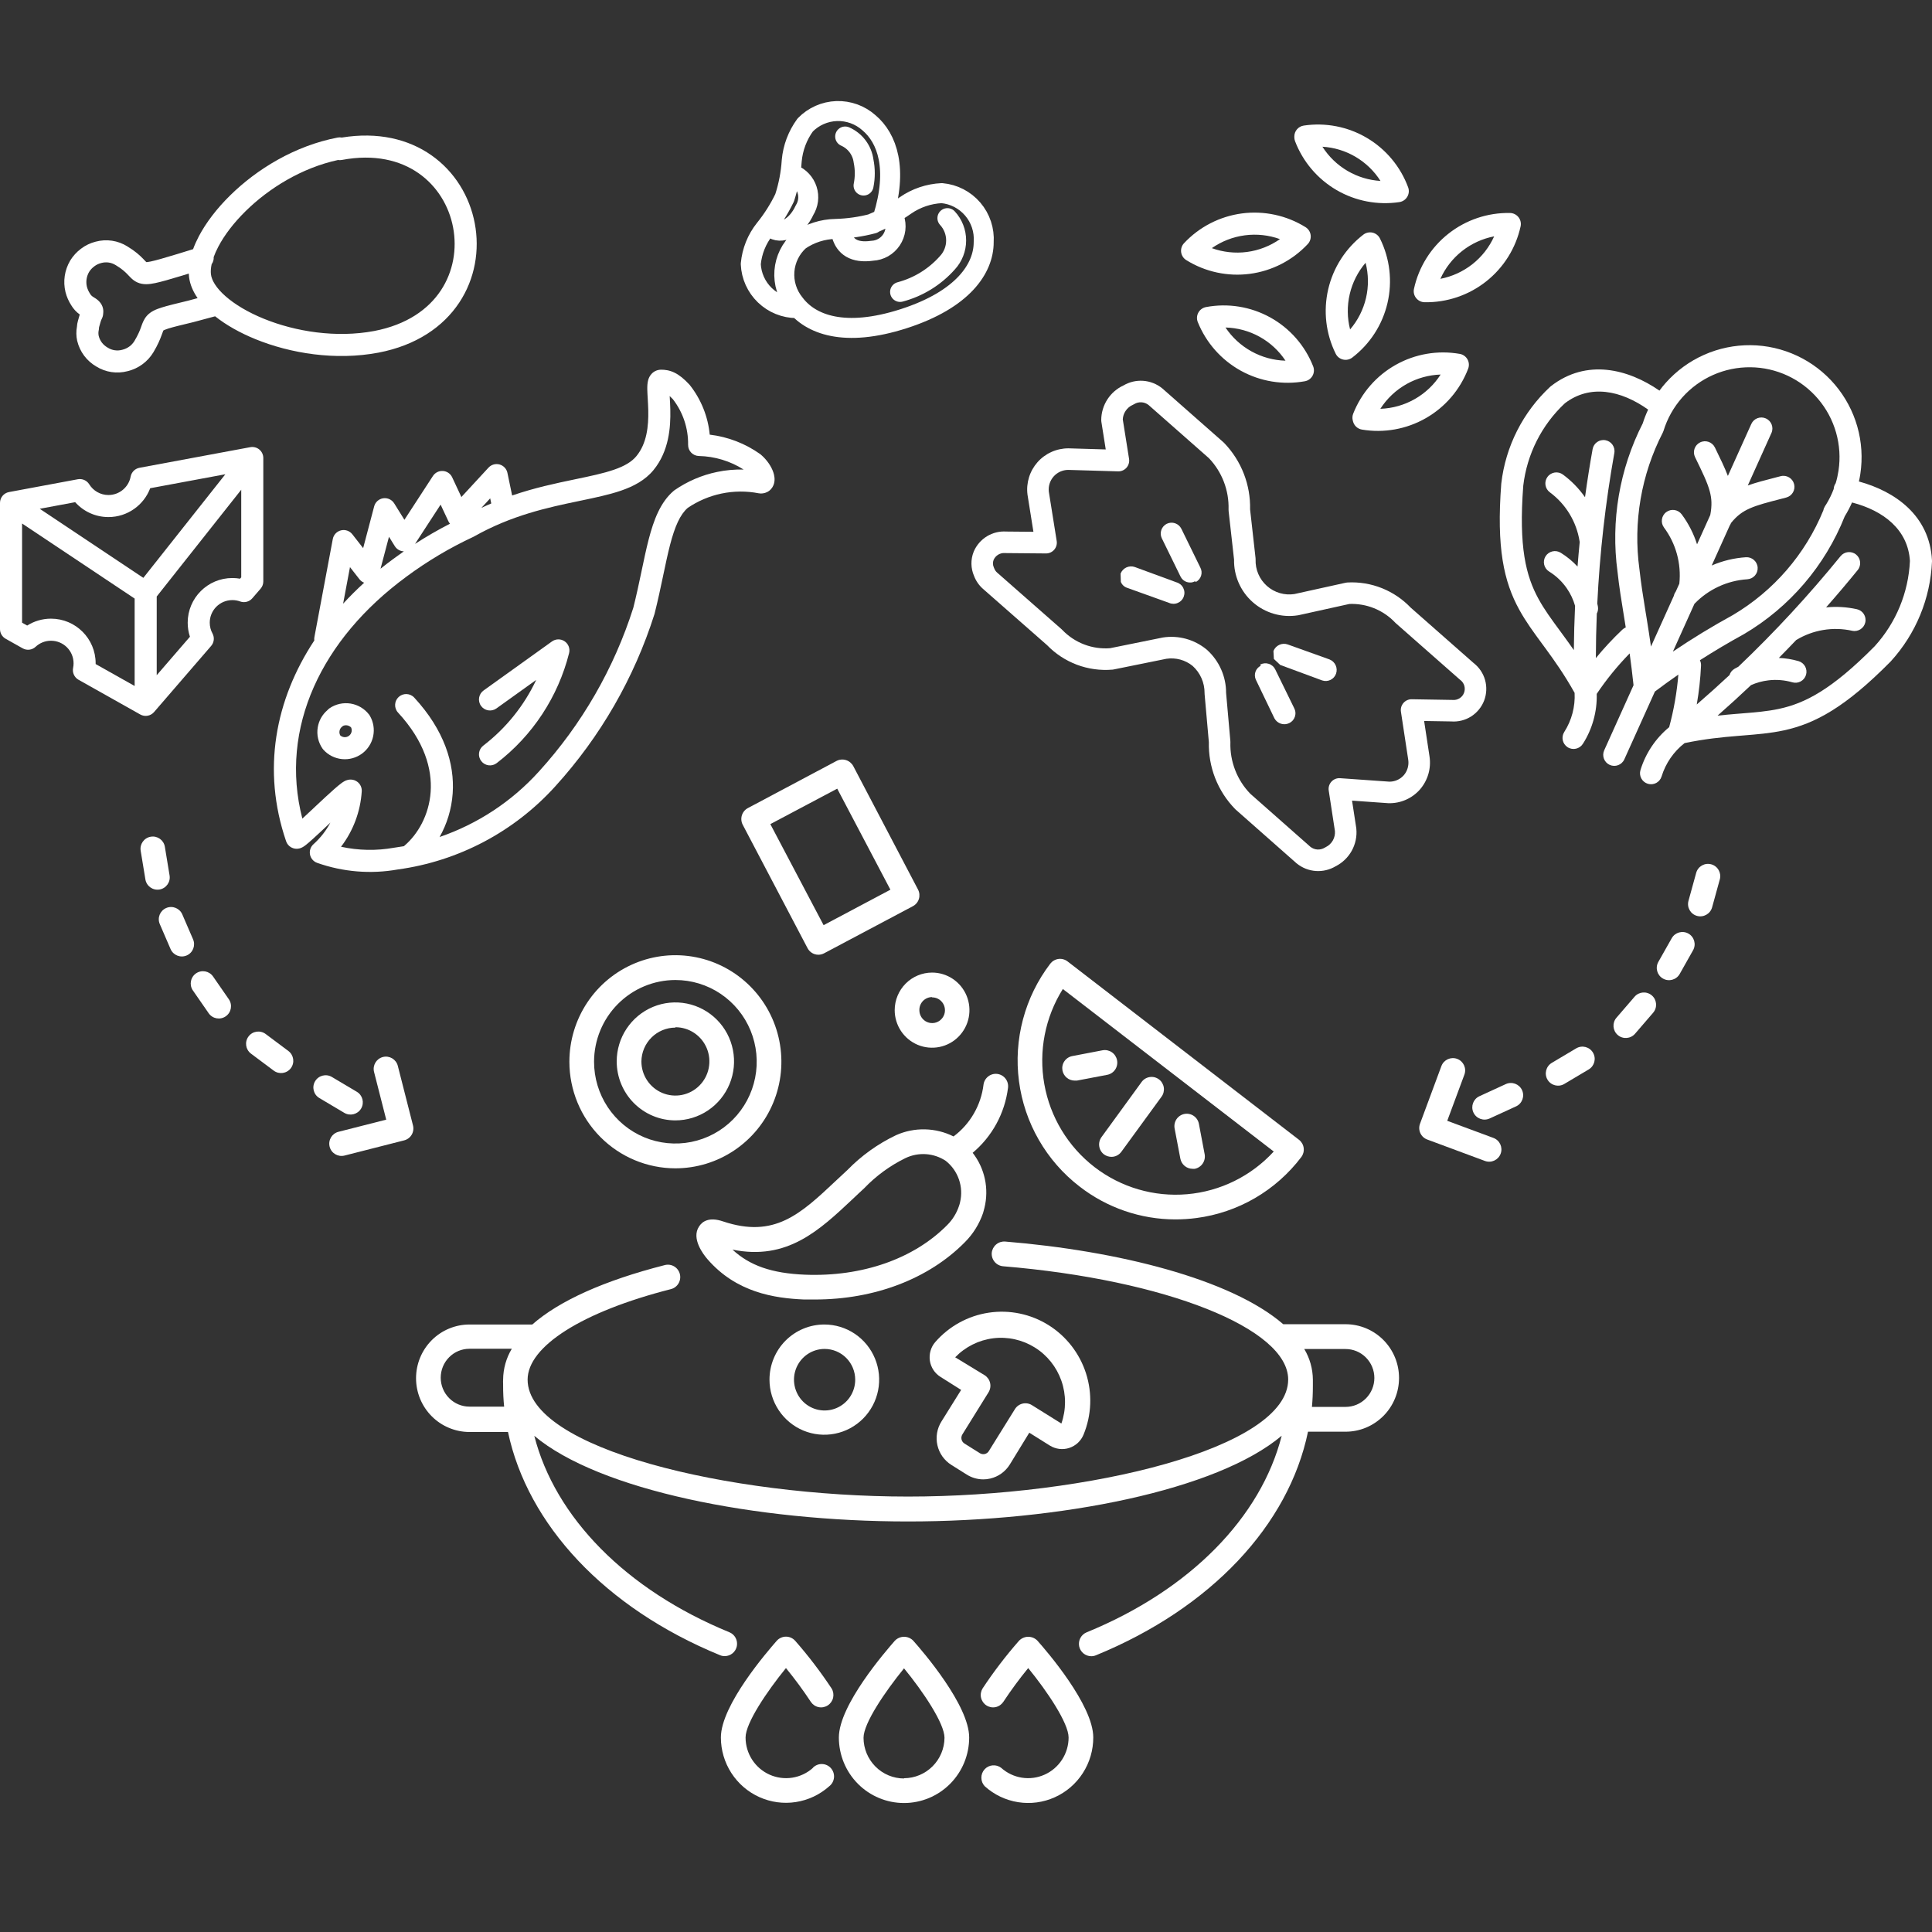 <svg width="87" height="87" viewBox="0 0 87 87" fill="none" xmlns="http://www.w3.org/2000/svg">
<rect x="0" y="0" width="87" height="87" fill="#333333" stroke="none"/>
<path d="M48.614 53.43C49.85 54.39 51.369 54.911 52.931 54.911C53.247 54.911 53.563 54.89 53.877 54.849C54.805 54.728 55.7 54.423 56.51 53.953C57.32 53.482 58.03 52.854 58.597 52.106C58.686 51.989 58.726 51.841 58.706 51.694C58.687 51.547 58.611 51.415 58.494 51.325L48.075 43.295C48.017 43.25 47.951 43.217 47.88 43.198C47.809 43.178 47.735 43.173 47.663 43.183C47.59 43.193 47.52 43.217 47.456 43.254C47.393 43.291 47.338 43.34 47.293 43.398C46.724 44.144 46.307 44.995 46.066 45.903C45.824 46.811 45.763 47.758 45.886 48.689C46.008 49.621 46.312 50.519 46.781 51.333C47.249 52.146 47.872 52.859 48.614 53.43ZM47.861 44.536L57.358 51.854C56.342 52.962 54.951 53.648 53.458 53.777C51.964 53.907 50.476 53.47 49.286 52.554C48.097 51.637 47.291 50.306 47.027 48.823C46.763 47.339 47.061 45.81 47.861 44.536Z" fill="white"/>
<path d="M49.717 51.986C49.813 52.054 49.928 52.092 50.046 52.094C50.133 52.095 50.22 52.074 50.298 52.035C50.376 51.995 50.443 51.938 50.495 51.867L52.305 49.385C52.349 49.325 52.38 49.258 52.397 49.187C52.414 49.115 52.418 49.041 52.407 48.969C52.396 48.896 52.37 48.827 52.333 48.764C52.295 48.701 52.245 48.646 52.186 48.603C52.127 48.559 52.06 48.528 51.989 48.51C51.918 48.493 51.844 48.49 51.772 48.501C51.7 48.512 51.631 48.537 51.568 48.575C51.506 48.613 51.451 48.663 51.408 48.723L49.602 51.205C49.515 51.324 49.478 51.473 49.5 51.619C49.521 51.766 49.599 51.898 49.717 51.986Z" fill="white"/>
<path d="M50.301 47.738C50.272 47.593 50.188 47.466 50.066 47.383C49.944 47.3 49.795 47.269 49.651 47.295L48.289 47.556C48.217 47.569 48.148 47.596 48.087 47.636C48.026 47.675 47.973 47.727 47.932 47.787C47.89 47.848 47.861 47.916 47.846 47.988C47.831 48.059 47.831 48.133 47.844 48.205C47.869 48.333 47.937 48.448 48.037 48.531C48.137 48.614 48.262 48.66 48.392 48.66H48.495L49.861 48.4C49.933 48.386 50.002 48.358 50.064 48.317C50.125 48.276 50.178 48.223 50.219 48.162C50.26 48.1 50.288 48.031 50.302 47.958C50.316 47.885 50.316 47.81 50.301 47.738Z" fill="white"/>
<path d="M30.413 52.611C31.357 52.611 32.28 52.33 33.065 51.802C33.85 51.275 34.462 50.526 34.823 49.649C35.185 48.772 35.279 47.807 35.095 46.876C34.911 45.945 34.456 45.09 33.788 44.419C33.121 43.748 32.27 43.291 31.344 43.106C30.419 42.921 29.459 43.016 28.587 43.379C27.714 43.742 26.969 44.357 26.444 45.146C25.92 45.935 25.64 46.863 25.64 47.812C25.641 49.085 26.144 50.304 27.039 51.204C27.934 52.104 29.148 52.61 30.413 52.611ZM30.413 44.131C31.137 44.131 31.846 44.346 32.448 44.751C33.05 45.156 33.52 45.731 33.797 46.403C34.074 47.076 34.147 47.816 34.005 48.531C33.864 49.245 33.515 49.901 33.003 50.416C32.491 50.931 31.838 51.281 31.128 51.423C30.417 51.565 29.681 51.492 29.012 51.214C28.343 50.935 27.77 50.463 27.368 49.858C26.966 49.252 26.751 48.541 26.751 47.812C26.752 46.836 27.138 45.9 27.825 45.21C28.511 44.52 29.442 44.132 30.413 44.131Z" fill="white"/>
<path d="M30.413 50.452C30.936 50.452 31.447 50.296 31.881 50.004C32.316 49.712 32.654 49.297 32.854 48.812C33.054 48.327 33.106 47.793 33.004 47.278C32.903 46.763 32.651 46.289 32.281 45.918C31.912 45.547 31.441 45.294 30.929 45.191C30.416 45.089 29.885 45.141 29.402 45.342C28.92 45.543 28.507 45.884 28.217 46.32C27.926 46.757 27.771 47.271 27.771 47.796C27.771 48.5 28.05 49.176 28.545 49.674C29.041 50.172 29.713 50.452 30.413 50.452ZM30.413 46.257C30.716 46.257 31.012 46.347 31.264 46.516C31.515 46.685 31.712 46.926 31.828 47.207C31.944 47.488 31.974 47.798 31.915 48.096C31.856 48.395 31.71 48.669 31.496 48.884C31.282 49.099 31.009 49.246 30.712 49.305C30.415 49.365 30.107 49.334 29.828 49.218C29.548 49.101 29.309 48.904 29.14 48.651C28.972 48.398 28.883 48.1 28.883 47.796C28.888 47.391 29.052 47.004 29.338 46.72C29.624 46.435 30.011 46.275 30.413 46.274V46.257Z" fill="white"/>
<path d="M34.651 62.126C34.651 62.617 34.796 63.096 35.068 63.505C35.339 63.913 35.724 64.231 36.175 64.419C36.627 64.607 37.123 64.656 37.602 64.56C38.081 64.464 38.521 64.228 38.866 63.881C39.212 63.533 39.447 63.091 39.542 62.61C39.637 62.128 39.588 61.629 39.401 61.176C39.215 60.722 38.898 60.335 38.492 60.062C38.086 59.789 37.609 59.644 37.12 59.644C36.466 59.644 35.838 59.905 35.374 60.37C34.911 60.836 34.651 61.467 34.651 62.126ZM38.511 62.126C38.512 62.4 38.432 62.669 38.281 62.897C38.13 63.126 37.914 63.304 37.662 63.409C37.41 63.515 37.133 63.542 36.865 63.489C36.597 63.436 36.351 63.304 36.158 63.11C35.965 62.916 35.834 62.668 35.781 62.399C35.727 62.13 35.755 61.851 35.86 61.597C35.965 61.344 36.142 61.128 36.369 60.976C36.597 60.824 36.864 60.743 37.137 60.744C37.501 60.745 37.85 60.891 38.108 61.15C38.365 61.409 38.51 61.76 38.511 62.126Z" fill="white"/>
<path d="M40.289 45.488C40.289 45.822 40.388 46.149 40.573 46.428C40.758 46.706 41.021 46.923 41.328 47.051C41.636 47.179 41.974 47.212 42.301 47.147C42.627 47.082 42.927 46.921 43.162 46.684C43.398 46.447 43.558 46.146 43.623 45.818C43.688 45.489 43.654 45.149 43.527 44.84C43.4 44.531 43.184 44.267 42.907 44.081C42.63 43.895 42.305 43.796 41.972 43.796C41.526 43.797 41.099 43.975 40.783 44.292C40.468 44.609 40.29 45.039 40.289 45.488ZM41.972 44.913C42.087 44.912 42.199 44.945 42.294 45.008C42.389 45.072 42.464 45.162 42.508 45.268C42.552 45.374 42.564 45.491 42.542 45.604C42.52 45.716 42.465 45.82 42.384 45.901C42.303 45.983 42.2 46.038 42.088 46.06C41.976 46.082 41.859 46.07 41.754 46.026C41.648 45.982 41.559 45.907 41.496 45.811C41.433 45.715 41.399 45.602 41.4 45.488C41.399 45.411 41.412 45.335 41.44 45.264C41.468 45.193 41.51 45.128 41.563 45.073C41.617 45.018 41.68 44.975 41.751 44.945C41.821 44.915 41.896 44.9 41.972 44.9V44.913Z" fill="white"/>
<path d="M36.364 42.695C36.432 42.825 36.549 42.924 36.689 42.968C36.742 42.985 36.797 42.993 36.853 42.993C36.944 42.992 37.032 42.969 37.112 42.927L41.104 40.809C41.169 40.775 41.227 40.729 41.274 40.673C41.321 40.617 41.356 40.552 41.378 40.482C41.4 40.412 41.407 40.338 41.401 40.265C41.394 40.192 41.373 40.121 41.339 40.056L38.425 34.5C38.355 34.37 38.237 34.272 38.096 34.228C37.956 34.184 37.803 34.197 37.672 34.265L33.681 36.387C33.55 36.455 33.452 36.573 33.408 36.714C33.364 36.855 33.378 37.008 33.446 37.14L36.364 42.695ZM37.701 35.514L40.096 40.064L37.088 41.661L34.689 37.111L37.701 35.514Z" fill="white"/>
<path d="M42.939 51.175C42.539 50.975 42.099 50.866 41.652 50.856C41.204 50.846 40.76 50.935 40.351 51.118C39.535 51.506 38.794 52.037 38.162 52.685L37.66 53.153C36.043 54.675 34.874 55.776 32.561 55.002C31.932 54.787 31.623 55.002 31.479 55.23C31.117 55.771 31.677 56.495 31.858 56.702C33.158 58.204 34.866 58.46 36.207 58.518H36.697C39.376 58.518 41.816 57.592 43.446 55.941C43.817 55.571 44.099 55.119 44.269 54.621L44.33 54.394C44.435 53.967 44.442 53.521 44.35 53.091C44.258 52.661 44.07 52.258 43.8 51.912C44.679 51.175 45.248 50.13 45.392 48.987C45.411 48.84 45.371 48.691 45.281 48.574C45.191 48.456 45.059 48.38 44.913 48.36C44.766 48.341 44.618 48.381 44.502 48.472C44.385 48.562 44.308 48.695 44.289 48.842C44.233 49.303 44.084 49.747 43.852 50.148C43.62 50.549 43.31 50.899 42.939 51.175ZM43.232 54.142C43.22 54.196 43.205 54.25 43.186 54.303C43.079 54.628 42.897 54.922 42.656 55.163C41.145 56.694 38.812 57.501 36.252 57.401C34.742 57.339 33.759 56.988 32.985 56.272C35.454 56.773 36.894 55.407 38.421 53.972C38.582 53.819 38.746 53.662 38.915 53.509C39.449 52.95 40.078 52.491 40.771 52.152C41.059 52.013 41.378 51.952 41.697 51.973C42.015 51.995 42.323 52.099 42.59 52.276C42.863 52.492 43.069 52.783 43.183 53.114C43.297 53.445 43.314 53.801 43.232 54.142Z" fill="white"/>
<path d="M42.844 65.969L43.536 66.403C43.758 66.543 44.014 66.617 44.276 66.618C44.383 66.618 44.489 66.606 44.593 66.581C44.957 66.496 45.272 66.27 45.47 65.952L46.35 64.516L47.276 65.096C47.406 65.176 47.551 65.227 47.702 65.246C47.852 65.264 48.006 65.249 48.15 65.202C48.295 65.154 48.427 65.076 48.539 64.972C48.65 64.868 48.737 64.741 48.795 64.599C49.155 63.722 49.193 62.745 48.904 61.843C48.614 60.94 48.014 60.169 47.213 59.669C46.411 59.169 45.458 58.971 44.525 59.111C43.592 59.251 42.738 59.72 42.116 60.434C42.017 60.548 41.944 60.682 41.903 60.828C41.861 60.973 41.851 61.126 41.873 61.275C41.896 61.425 41.951 61.568 42.034 61.694C42.117 61.82 42.227 61.926 42.355 62.005L43.281 62.589L42.396 64.008C42.296 64.166 42.229 64.342 42.197 64.527C42.166 64.711 42.171 64.9 42.213 65.082C42.255 65.265 42.332 65.437 42.44 65.589C42.549 65.741 42.686 65.87 42.844 65.969ZM43.013 61.12C43.471 60.647 44.076 60.345 44.728 60.264C45.38 60.184 46.039 60.33 46.597 60.678C47.156 61.026 47.578 61.556 47.796 62.178C48.014 62.801 48.014 63.48 47.795 64.103L46.47 63.276C46.345 63.197 46.194 63.172 46.05 63.205C45.907 63.239 45.782 63.328 45.704 63.453L44.528 65.344C44.508 65.377 44.481 65.406 44.45 65.428C44.419 65.451 44.384 65.467 44.346 65.476C44.27 65.493 44.191 65.48 44.124 65.439L43.433 65.005C43.399 64.984 43.37 64.957 43.347 64.925C43.325 64.893 43.308 64.856 43.299 64.818C43.291 64.779 43.289 64.739 43.296 64.701C43.303 64.662 43.317 64.624 43.338 64.591L44.515 62.696C44.593 62.571 44.618 62.419 44.585 62.275C44.552 62.13 44.463 62.005 44.338 61.927L43.013 61.12Z" fill="white"/>
<path d="M40.297 73.882C39.886 74.354 37.775 76.778 37.775 78.242C37.775 79.025 38.084 79.775 38.634 80.328C39.184 80.881 39.931 81.192 40.709 81.192C41.487 81.192 42.233 80.881 42.784 80.328C43.334 79.775 43.643 79.025 43.643 78.242C43.643 76.782 41.544 74.354 41.124 73.882C41.071 73.827 41.007 73.782 40.935 73.752C40.864 73.722 40.788 73.706 40.711 73.706C40.634 73.706 40.557 73.722 40.486 73.752C40.415 73.782 40.351 73.827 40.297 73.882ZM40.709 80.087C40.226 80.086 39.763 79.893 39.421 79.549C39.08 79.206 38.887 78.74 38.886 78.255C38.886 77.601 39.849 76.186 40.709 75.127C41.569 76.174 42.532 77.609 42.532 78.255C42.528 78.738 42.334 79.201 41.992 79.541C41.651 79.882 41.19 80.074 40.709 80.075V80.087Z" fill="white"/>
<path d="M36.61 79.607C36.348 79.843 36.024 79.997 35.676 80.051C35.329 80.105 34.973 80.057 34.652 79.913C34.331 79.769 34.059 79.534 33.867 79.238C33.676 78.941 33.574 78.596 33.574 78.242C33.574 77.589 34.532 76.174 35.392 75.115C35.793 75.604 36.168 76.113 36.516 76.641C36.597 76.761 36.722 76.845 36.864 76.874C37.006 76.903 37.153 76.875 37.275 76.796C37.397 76.717 37.483 76.594 37.516 76.452C37.548 76.311 37.525 76.162 37.45 76.037C36.95 75.282 36.401 74.562 35.804 73.882C35.752 73.825 35.688 73.779 35.617 73.747C35.546 73.716 35.47 73.7 35.392 73.7C35.315 73.7 35.239 73.717 35.168 73.748C35.097 73.779 35.033 73.825 34.981 73.882C34.569 74.354 32.462 76.778 32.462 78.242C32.463 78.81 32.627 79.365 32.934 79.841C33.242 80.317 33.679 80.693 34.194 80.925C34.709 81.157 35.28 81.235 35.838 81.148C36.396 81.062 36.917 80.816 37.339 80.439C37.4 80.392 37.451 80.333 37.488 80.266C37.525 80.198 37.548 80.124 37.556 80.047C37.563 79.97 37.554 79.892 37.53 79.819C37.506 79.746 37.467 79.678 37.416 79.621C37.364 79.563 37.301 79.517 37.231 79.485C37.161 79.454 37.086 79.437 37.009 79.436C36.932 79.435 36.856 79.45 36.785 79.48C36.714 79.511 36.651 79.555 36.598 79.612L36.61 79.607Z" fill="white"/>
<path d="M45.89 73.882C45.293 74.562 44.743 75.282 44.244 76.037C44.169 76.162 44.145 76.311 44.178 76.453C44.211 76.594 44.297 76.718 44.419 76.796C44.54 76.875 44.688 76.903 44.83 76.874C44.971 76.845 45.096 76.761 45.178 76.641C45.526 76.113 45.901 75.604 46.301 75.115C47.161 76.166 48.12 77.597 48.12 78.242C48.12 78.596 48.018 78.942 47.826 79.238C47.635 79.534 47.362 79.769 47.041 79.913C46.72 80.058 46.365 80.105 46.017 80.051C45.67 79.997 45.346 79.843 45.083 79.607C44.972 79.523 44.834 79.483 44.695 79.496C44.556 79.509 44.427 79.574 44.334 79.678C44.241 79.783 44.19 79.918 44.192 80.058C44.193 80.198 44.247 80.333 44.343 80.435C44.764 80.816 45.286 81.066 45.846 81.154C46.406 81.243 46.98 81.166 47.497 80.933C48.014 80.701 48.453 80.323 48.761 79.844C49.069 79.366 49.232 78.808 49.231 78.238C49.231 76.778 47.133 74.35 46.713 73.878C46.659 73.823 46.595 73.78 46.524 73.75C46.453 73.721 46.377 73.706 46.3 73.706C46.224 73.707 46.148 73.722 46.078 73.753C46.007 73.783 45.943 73.827 45.89 73.882Z" fill="white"/>
<path d="M60.593 59.631H57.819H57.786C55.437 57.596 50.334 56.322 45.26 55.908C45.114 55.898 44.969 55.945 44.857 56.04C44.745 56.135 44.674 56.27 44.659 56.417C44.648 56.565 44.695 56.711 44.791 56.825C44.886 56.938 45.023 57.008 45.17 57.021C52.49 57.629 58.008 59.821 58.008 62.121C58.008 65.228 48.988 67.392 40.89 67.392C32.792 67.392 23.759 65.232 23.759 62.126C23.759 60.628 26.228 59.064 30.212 58.051C30.355 58.015 30.477 57.923 30.553 57.796C30.629 57.668 30.651 57.516 30.615 57.372C30.579 57.229 30.488 57.105 30.361 57.029C30.234 56.953 30.083 56.931 29.94 56.967C27.199 57.666 25.179 58.58 23.969 59.644H23.907H21.142C20.826 59.644 20.513 59.706 20.221 59.828C19.929 59.949 19.663 60.128 19.44 60.352C19.216 60.577 19.039 60.844 18.918 61.137C18.797 61.431 18.735 61.746 18.735 62.063C18.735 62.381 18.797 62.696 18.918 62.99C19.039 63.283 19.216 63.55 19.44 63.775C19.663 63.999 19.929 64.178 20.221 64.299C20.513 64.421 20.826 64.484 21.142 64.484H22.875C23.759 68.653 27.236 72.409 32.425 74.536C32.492 74.564 32.563 74.578 32.635 74.577C32.764 74.577 32.889 74.532 32.988 74.45C33.088 74.368 33.156 74.253 33.181 74.126C33.205 73.999 33.185 73.867 33.124 73.753C33.063 73.639 32.964 73.55 32.845 73.502C28.179 71.59 24.994 68.318 24.06 64.657C26.981 67.11 34.022 68.513 40.89 68.513C47.758 68.513 54.799 67.11 57.716 64.653C56.782 68.322 53.601 71.594 48.931 73.506C48.812 73.555 48.713 73.644 48.652 73.758C48.591 73.871 48.571 74.003 48.595 74.13C48.62 74.257 48.688 74.372 48.788 74.454C48.887 74.536 49.012 74.581 49.141 74.581C49.213 74.582 49.284 74.568 49.35 74.54C54.544 72.414 58.033 68.666 58.901 64.471H60.593C60.909 64.471 61.222 64.409 61.514 64.287C61.806 64.165 62.071 63.987 62.295 63.762C62.519 63.538 62.696 63.271 62.817 62.977C62.938 62.684 63 62.369 63 62.051C63 61.733 62.938 61.419 62.817 61.125C62.696 60.831 62.519 60.565 62.295 60.34C62.071 60.115 61.806 59.937 61.514 59.815C61.222 59.694 60.909 59.631 60.593 59.631ZM22.656 62.113C22.652 62.183 22.652 62.254 22.656 62.324C22.654 62.349 22.654 62.374 22.656 62.399C22.655 62.714 22.67 63.028 22.702 63.342H21.142C20.798 63.342 20.468 63.205 20.226 62.96C19.982 62.716 19.846 62.384 19.846 62.039C19.846 61.693 19.982 61.362 20.226 61.117C20.468 60.873 20.798 60.736 21.142 60.736H23.047C22.795 61.155 22.66 61.635 22.656 62.126V62.113ZM60.593 63.354H59.078C59.107 63.044 59.12 62.73 59.12 62.415C59.121 62.39 59.121 62.365 59.12 62.341C59.123 62.269 59.123 62.197 59.12 62.126C59.116 61.64 58.983 61.164 58.733 60.748H60.593C60.937 60.748 61.266 60.885 61.509 61.13C61.752 61.374 61.889 61.706 61.889 62.051C61.889 62.397 61.752 62.728 61.509 62.972C61.266 63.217 60.937 63.354 60.593 63.354Z" fill="white"/>
<path d="M53.153 52.177C53.178 52.304 53.246 52.42 53.346 52.503C53.445 52.586 53.571 52.631 53.7 52.632C53.734 52.636 53.769 52.636 53.803 52.632C53.947 52.603 54.074 52.52 54.157 52.398C54.241 52.277 54.273 52.127 54.248 51.982L53.988 50.609C53.961 50.463 53.877 50.334 53.755 50.25C53.633 50.166 53.483 50.135 53.338 50.162C53.193 50.189 53.065 50.274 52.981 50.396C52.898 50.519 52.867 50.67 52.894 50.816L53.153 52.177Z" fill="white"/>
<path fill-rule="evenodd" clip-rule="evenodd" d="M6.79 37.678C6.489 37.727 6.285 38.011 6.335 38.312L6.547 39.6C6.596 39.901 6.88 40.105 7.181 40.056C7.482 40.006 7.686 39.722 7.636 39.421L7.424 38.133C7.375 37.832 7.091 37.628 6.79 37.678ZM7.483 40.889C7.203 41.01 7.075 41.334 7.196 41.614L7.681 42.737C7.802 43.017 8.127 43.146 8.407 43.025C8.687 42.904 8.815 42.579 8.694 42.299L8.209 41.176C8.088 40.896 7.763 40.768 7.483 40.889ZM8.826 43.833C8.576 44.006 8.513 44.35 8.686 44.601L9.397 45.627C9.57 45.877 9.914 45.94 10.165 45.766C10.415 45.593 10.478 45.249 10.305 44.998L9.594 43.972C9.421 43.722 9.077 43.659 8.826 43.833ZM11.191 46.673C11.008 46.918 11.058 47.264 11.302 47.446L12.325 48.211C12.569 48.394 12.915 48.344 13.098 48.1C13.28 47.856 13.23 47.51 12.986 47.327L11.963 46.562C11.719 46.38 11.373 46.429 11.191 46.673ZM14.189 48.69C14.033 48.952 14.119 49.291 14.381 49.446L15.504 50.113C15.766 50.269 16.105 50.182 16.261 49.92C16.416 49.658 16.33 49.319 16.068 49.164L14.945 48.497C14.683 48.341 14.344 48.428 14.189 48.69ZM17.243 47.598C16.948 47.674 16.769 47.974 16.844 48.27L17.392 50.419L15.243 50.966C14.947 51.042 14.769 51.342 14.844 51.638C14.919 51.933 15.22 52.111 15.515 52.036L18.199 51.352C18.341 51.316 18.463 51.225 18.538 51.099C18.612 50.974 18.634 50.823 18.598 50.681L17.914 47.997C17.839 47.702 17.538 47.523 17.243 47.598Z" fill="white"/>
<path fill-rule="evenodd" clip-rule="evenodd" d="M77.059 38.921C77.353 39.002 77.526 39.306 77.445 39.599L77.098 40.858C77.017 41.152 76.713 41.325 76.419 41.244C76.125 41.163 75.953 40.859 76.034 40.565L76.381 39.306C76.462 39.012 76.766 38.84 77.059 38.921ZM76.031 42.04C76.296 42.19 76.39 42.527 76.24 42.792L75.639 43.858C75.489 44.123 75.152 44.217 74.887 44.067C74.621 43.917 74.528 43.581 74.677 43.315L75.279 42.25C75.429 41.984 75.765 41.891 76.031 42.04ZM74.385 44.826C74.615 45.025 74.641 45.374 74.442 45.605L73.628 46.55C73.429 46.781 73.08 46.807 72.849 46.608C72.618 46.409 72.592 46.06 72.791 45.829L73.606 44.884C73.805 44.653 74.154 44.627 74.385 44.826ZM71.733 47.401C71.889 47.663 71.803 48.002 71.541 48.158L70.443 48.811C70.181 48.967 69.842 48.881 69.686 48.619C69.531 48.357 69.617 48.018 69.879 47.862L70.977 47.209C71.239 47.053 71.578 47.139 71.733 47.401ZM68.539 49.09C68.666 49.367 68.545 49.695 68.268 49.822L67.081 50.366C66.804 50.493 66.476 50.372 66.349 50.095C66.222 49.818 66.343 49.49 66.621 49.363L67.807 48.818C68.084 48.691 68.412 48.813 68.539 49.09ZM65.617 47.682C65.903 47.788 66.049 48.106 65.943 48.392L65.171 50.471L67.251 51.242C67.537 51.349 67.682 51.666 67.576 51.952C67.47 52.238 67.153 52.384 66.867 52.278L64.27 51.314C64.132 51.263 64.021 51.16 63.96 51.027C63.899 50.894 63.893 50.742 63.944 50.605L64.907 48.008C65.013 47.722 65.331 47.576 65.617 47.682Z" fill="white"/>
<path fill-rule="evenodd" clip-rule="evenodd" d="M11.678 20.243C11.791 20.337 11.857 20.477 11.857 20.625V26.183C11.857 26.302 11.814 26.417 11.736 26.508L11.36 26.943C11.225 27.099 11.007 27.156 10.813 27.084C10.704 27.044 10.586 27.023 10.462 27.023C9.901 27.023 9.445 27.478 9.445 28.04C9.445 28.216 9.49 28.381 9.568 28.525C9.667 28.707 9.643 28.931 9.508 29.087L6.936 32.066C6.782 32.244 6.522 32.29 6.316 32.174L3.535 30.61C3.347 30.504 3.249 30.288 3.292 30.076C3.306 30.01 3.313 29.941 3.313 29.87C3.313 29.308 2.858 28.853 2.296 28.853C2.028 28.853 1.785 28.956 1.603 29.126C1.445 29.273 1.209 29.301 1.021 29.195L0.253 28.763C0.097 28.675 0 28.51 0 28.33V22.646C0 22.407 0.171 22.201 0.406 22.158L3.504 21.581C3.706 21.544 3.91 21.634 4.018 21.808C4.198 22.099 4.518 22.291 4.883 22.291C5.38 22.291 5.795 21.934 5.883 21.462C5.921 21.26 6.079 21.102 6.28 21.065L11.269 20.137C11.414 20.11 11.564 20.148 11.678 20.243ZM6.764 21.985C6.477 22.744 5.743 23.284 4.883 23.284C4.287 23.284 3.752 23.025 3.385 22.614L1.79 22.911L6.455 26.021L10.148 21.356L6.764 21.985ZM10.863 22.053L7.057 26.861V30.405L8.553 28.673C8.487 28.473 8.452 28.26 8.452 28.04C8.452 26.929 9.352 26.029 10.462 26.029C10.581 26.029 10.697 26.039 10.81 26.059L10.863 25.998V22.053ZM6.063 30.891V26.954L0.994 23.574V28.04L1.224 28.169C1.534 27.973 1.902 27.859 2.296 27.859C3.407 27.859 4.307 28.76 4.307 29.87C4.307 29.881 4.307 29.892 4.307 29.903L6.063 30.891Z" fill="white"/>
<path d="M53.837 26.213C53.896 26.185 53.949 26.145 53.992 26.096C54.035 26.046 54.067 25.988 54.087 25.926C54.106 25.863 54.113 25.797 54.106 25.732C54.099 25.667 54.079 25.604 54.047 25.547L53.198 23.811C53.14 23.694 53.038 23.605 52.915 23.563C52.792 23.521 52.657 23.53 52.54 23.587C52.427 23.644 52.341 23.741 52.298 23.86C52.256 23.978 52.26 24.109 52.31 24.224L53.159 25.96C53.187 26.019 53.227 26.072 53.276 26.115C53.326 26.158 53.383 26.19 53.446 26.21C53.508 26.23 53.574 26.236 53.639 26.23C53.705 26.223 53.768 26.202 53.825 26.17L53.837 26.213Z" fill="white"/>
<path d="M51.101 25.533L52.975 26.222C53.041 26.24 53.102 26.272 53.154 26.314C53.207 26.357 53.25 26.411 53.281 26.471C53.312 26.532 53.331 26.598 53.335 26.666C53.339 26.734 53.329 26.802 53.306 26.865C53.283 26.929 53.247 26.988 53.2 27.037C53.153 27.086 53.096 27.125 53.034 27.151C52.971 27.178 52.904 27.191 52.836 27.19C52.768 27.189 52.701 27.174 52.639 27.146L50.758 26.471C50.693 26.45 50.634 26.415 50.584 26.368C50.535 26.321 50.496 26.264 50.472 26.201L50.461 25.83C50.509 25.707 50.602 25.608 50.721 25.552C50.841 25.497 50.977 25.49 51.101 25.533Z" fill="white"/>
<path d="M56.773 29.98C56.662 30.035 56.578 30.13 56.536 30.246C56.495 30.363 56.5 30.49 56.55 30.603L57.391 32.352C57.455 32.466 57.559 32.551 57.683 32.59C57.806 32.629 57.941 32.619 58.057 32.562C58.117 32.533 58.171 32.492 58.215 32.442C58.258 32.391 58.291 32.333 58.312 32.269C58.332 32.205 58.34 32.138 58.333 32.072C58.327 32.005 58.307 31.941 58.275 31.882L57.426 30.146C57.397 30.086 57.356 30.032 57.306 29.989C57.255 29.945 57.197 29.912 57.133 29.892C57.069 29.871 57.002 29.864 56.936 29.87C56.87 29.877 56.805 29.896 56.746 29.928L56.773 29.98Z" fill="white"/>
<path d="M57.65 29.943L57.364 29.673L57.345 29.316C57.393 29.194 57.486 29.094 57.606 29.039C57.725 28.983 57.861 28.976 57.986 29.02L59.867 29.694C59.99 29.742 60.089 29.835 60.145 29.955C60.2 30.074 60.207 30.21 60.164 30.335C60.121 30.459 60.031 30.56 59.913 30.617C59.796 30.674 59.661 30.682 59.537 30.64L57.65 29.943Z" fill="white"/>
<path fill-rule="evenodd" clip-rule="evenodd" d="M59.259 39.222C58.941 39.201 58.638 39.082 58.391 38.88L58.376 38.868L55.646 36.458C55.637 36.45 55.628 36.442 55.62 36.433C55.228 36.032 54.922 35.556 54.718 35.034C54.519 34.521 54.423 33.974 54.436 33.423L54.245 31.263C54.243 31.247 54.243 31.231 54.243 31.215C54.245 30.982 54.198 30.752 54.104 30.539C54.012 30.329 53.876 30.142 53.706 29.988C53.543 29.855 53.353 29.758 53.15 29.702C52.947 29.647 52.735 29.634 52.526 29.665L50.152 30.146C50.134 30.15 50.116 30.152 50.098 30.154C49.552 30.201 49.002 30.125 48.489 29.932C47.983 29.74 47.525 29.439 47.149 29.05L44.287 26.536C44.095 26.374 43.948 26.165 43.86 25.929C43.788 25.762 43.749 25.582 43.745 25.4C43.741 25.211 43.775 25.023 43.845 24.848L43.849 24.838C43.97 24.552 44.178 24.311 44.444 24.149C44.704 23.991 45.007 23.916 45.31 23.936L46.536 23.947L46.269 22.272C46.236 22.011 46.26 21.747 46.337 21.496C46.414 21.245 46.544 21.014 46.717 20.817C46.891 20.62 47.104 20.462 47.343 20.354C47.582 20.246 47.842 20.19 48.104 20.189L48.118 20.189L49.793 20.239L49.596 18.994C49.592 18.968 49.59 18.942 49.59 18.916C49.591 18.581 49.69 18.254 49.874 17.974C50.051 17.704 50.301 17.49 50.594 17.355C50.859 17.2 51.164 17.128 51.47 17.148C51.788 17.169 52.091 17.288 52.338 17.489L52.352 17.501L55.096 19.919C55.106 19.928 55.116 19.937 55.125 19.947C55.512 20.348 55.814 20.823 56.015 21.343C56.211 21.852 56.305 22.395 56.293 22.94L56.538 25.127C56.541 25.15 56.542 25.174 56.541 25.197C56.533 25.421 56.575 25.644 56.664 25.85C56.752 26.055 56.885 26.239 57.052 26.387C57.22 26.536 57.418 26.645 57.633 26.708C57.843 26.769 58.065 26.784 58.281 26.752L60.596 26.241C60.622 26.235 60.648 26.232 60.675 26.23C61.206 26.201 61.739 26.289 62.233 26.487C62.721 26.683 63.16 26.98 63.523 27.36L66.361 29.859C66.608 30.051 66.787 30.316 66.873 30.617C66.96 30.925 66.945 31.253 66.831 31.551C66.715 31.849 66.506 32.101 66.235 32.27C65.969 32.435 65.658 32.511 65.347 32.487L64.13 32.467L64.374 34.074L64.374 34.076C64.412 34.337 64.394 34.604 64.32 34.858C64.246 35.111 64.118 35.346 63.946 35.546L63.944 35.548C63.768 35.749 63.55 35.909 63.305 36.016C63.06 36.124 62.794 36.176 62.527 36.169L62.506 36.168L60.884 36.053L61.074 37.29C61.075 37.299 61.076 37.308 61.077 37.317C61.111 37.664 61.037 38.014 60.866 38.319C60.699 38.616 60.447 38.857 60.143 39.01C59.877 39.168 59.569 39.242 59.259 39.222ZM59.009 38.133C59.099 38.204 59.208 38.246 59.322 38.254C59.439 38.261 59.556 38.232 59.656 38.171C59.669 38.162 59.684 38.154 59.699 38.147C59.835 38.081 59.947 37.975 60.021 37.844C60.093 37.715 60.125 37.569 60.113 37.422L59.834 35.6C59.811 35.455 59.857 35.306 59.956 35.198C60.056 35.09 60.2 35.032 60.347 35.043L62.562 35.199C62.684 35.201 62.804 35.176 62.916 35.127C63.03 35.078 63.131 35.003 63.214 34.91C63.295 34.816 63.355 34.705 63.389 34.586C63.424 34.467 63.433 34.341 63.415 34.218L63.085 32.046C63.064 31.904 63.106 31.761 63.2 31.654C63.294 31.546 63.43 31.485 63.573 31.488L65.379 31.518C65.391 31.518 65.402 31.518 65.414 31.52C65.522 31.529 65.631 31.503 65.723 31.446C65.816 31.389 65.887 31.303 65.926 31.201C65.965 31.099 65.97 30.988 65.941 30.883C65.911 30.779 65.848 30.686 65.761 30.621C65.751 30.614 65.742 30.606 65.733 30.598L62.866 28.074C62.854 28.064 62.843 28.054 62.833 28.043C62.564 27.757 62.237 27.534 61.873 27.388C61.521 27.247 61.143 27.182 60.765 27.197L58.475 27.703C58.465 27.705 58.456 27.707 58.446 27.708C58.084 27.766 57.714 27.742 57.362 27.639C57.01 27.537 56.685 27.357 56.41 27.114C56.135 26.871 55.918 26.57 55.773 26.233C55.633 25.907 55.564 25.556 55.571 25.201L55.326 23.015C55.323 22.992 55.322 22.969 55.323 22.946C55.336 22.518 55.264 22.092 55.11 21.692C54.959 21.299 54.731 20.939 54.441 20.634L51.72 18.237C51.63 18.166 51.521 18.123 51.406 18.116C51.289 18.108 51.173 18.137 51.073 18.199C51.054 18.211 51.033 18.221 51.013 18.23C50.878 18.289 50.764 18.385 50.684 18.508C50.609 18.62 50.567 18.751 50.56 18.885L50.843 20.665C50.865 20.807 50.823 20.953 50.728 21.061C50.633 21.169 50.494 21.23 50.35 21.226L48.098 21.16C47.976 21.161 47.855 21.188 47.743 21.238C47.629 21.29 47.527 21.365 47.444 21.459C47.362 21.552 47.3 21.663 47.263 21.782C47.227 21.899 47.216 22.023 47.23 22.144L47.584 24.36C47.607 24.501 47.566 24.645 47.473 24.753C47.38 24.861 47.244 24.923 47.101 24.922L45.287 24.906C45.277 24.906 45.266 24.905 45.255 24.904C45.148 24.896 45.04 24.922 44.948 24.978C44.857 25.034 44.786 25.115 44.743 25.213C44.723 25.266 44.713 25.322 44.714 25.379C44.715 25.438 44.728 25.496 44.752 25.549C44.758 25.561 44.762 25.573 44.767 25.585C44.796 25.667 44.846 25.739 44.913 25.795L44.923 25.803L47.804 28.335C47.815 28.344 47.825 28.354 47.834 28.364C48.113 28.656 48.454 28.881 48.831 29.024C49.2 29.163 49.595 29.22 49.988 29.189L52.367 28.707C52.713 28.653 53.067 28.674 53.406 28.766C53.744 28.859 54.059 29.022 54.33 29.245L54.345 29.257C54.621 29.504 54.842 29.808 54.991 30.147C55.138 30.479 55.213 30.838 55.212 31.2L55.404 33.366C55.406 33.385 55.407 33.404 55.406 33.424C55.392 33.853 55.466 34.281 55.622 34.682C55.775 35.077 56.006 35.438 56.301 35.742L59.009 38.133Z" fill="white"/>
<path fill-rule="evenodd" clip-rule="evenodd" d="M74.202 35.294C73.939 35.213 73.792 34.935 73.873 34.673C74.106 33.915 74.556 33.246 75.164 32.746C75.374 31.971 75.513 31.178 75.578 30.378C75.221 30.625 74.869 30.88 74.522 31.141L73.145 34.195C73.032 34.445 72.738 34.557 72.487 34.444C72.237 34.331 72.126 34.037 72.239 33.787L73.56 30.856C73.503 30.327 73.444 29.855 73.385 29.424C72.836 29.985 72.34 30.595 71.902 31.246C71.924 32.039 71.708 32.824 71.278 33.497C71.13 33.728 70.823 33.796 70.591 33.648C70.36 33.5 70.293 33.193 70.44 32.962C70.776 32.436 70.938 31.82 70.906 31.2C70.449 30.383 70.006 29.759 69.594 29.196C69.544 29.129 69.495 29.062 69.446 28.995C69.071 28.485 68.71 27.995 68.413 27.453C67.716 26.183 67.384 24.668 67.603 21.787C67.604 21.78 67.605 21.774 67.605 21.768C67.797 20.103 68.577 18.562 69.803 17.42C69.813 17.41 69.825 17.401 69.836 17.392C71.45 16.134 73.32 16.619 74.727 17.59C74.816 17.469 74.91 17.352 75.01 17.24C75.49 16.7 76.079 16.269 76.739 15.977C77.399 15.684 78.114 15.537 78.836 15.544C79.558 15.551 80.269 15.714 80.923 16.02C81.577 16.326 82.157 16.769 82.625 17.318C83.093 17.868 83.438 18.512 83.636 19.206C83.834 19.9 83.88 20.629 83.773 21.342C83.755 21.456 83.734 21.57 83.709 21.682C85.335 22.125 86.894 23.213 86.999 25.232C87 25.248 87 25.263 87 25.279C86.93 26.949 86.274 28.541 85.148 29.777C85.144 29.782 85.139 29.787 85.134 29.792C83.103 31.846 81.74 32.586 80.323 32.891C79.72 33.021 79.115 33.069 78.485 33.12C78.4 33.127 78.315 33.133 78.23 33.141C77.535 33.198 76.773 33.272 75.858 33.463C75.368 33.845 75.006 34.368 74.823 34.965C74.742 35.227 74.464 35.375 74.202 35.294ZM77.344 32.226C77.626 32.195 77.894 32.171 78.148 32.15C78.236 32.143 78.322 32.136 78.406 32.129C79.044 32.078 79.579 32.035 80.114 31.92C81.273 31.67 82.471 31.07 84.42 29.1C85.38 28.044 85.94 26.686 86.006 25.261C85.921 23.858 84.828 22.997 83.399 22.627C83.304 22.842 83.194 23.051 83.07 23.252C82.188 25.474 80.591 27.341 78.531 28.556L78.516 28.564C77.847 28.931 77.191 29.32 76.549 29.731C76.585 29.804 76.603 29.887 76.599 29.974C76.572 30.561 76.508 31.145 76.407 31.724C76.907 31.291 77.398 30.85 77.881 30.4C77.917 30.284 77.995 30.181 78.108 30.116C78.165 30.083 78.223 30.052 78.281 30.022C79.918 28.463 81.455 26.801 82.883 25.044C83.056 24.831 83.369 24.799 83.582 24.972C83.795 25.145 83.827 25.458 83.654 25.671C83.191 26.241 82.717 26.8 82.231 27.351C82.691 27.305 83.159 27.332 83.619 27.434C83.886 27.493 84.056 27.758 83.996 28.026C83.937 28.294 83.672 28.463 83.404 28.404C82.541 28.213 81.638 28.363 80.884 28.822C80.626 29.093 80.366 29.361 80.103 29.627C80.403 29.639 80.7 29.687 80.989 29.771C81.253 29.848 81.404 30.124 81.328 30.387C81.251 30.651 80.975 30.802 80.712 30.725C80.361 30.624 79.994 30.593 79.632 30.637C79.362 30.669 79.099 30.741 78.851 30.851C78.357 31.319 77.855 31.777 77.344 32.226ZM82.232 22.717C82.221 22.731 82.211 22.746 82.202 22.761L82.169 22.817C82.137 22.87 82.116 22.927 82.106 22.985C81.298 24.956 79.868 26.611 78.032 27.697C77.107 28.203 76.206 28.752 75.332 29.343L76.302 27.191C76.93 26.539 77.779 26.143 78.685 26.085C78.959 26.067 79.167 25.831 79.149 25.557C79.132 25.284 78.895 25.076 78.621 25.093C78.085 25.128 77.564 25.255 77.08 25.465L77.892 23.664C77.916 23.629 77.936 23.59 77.951 23.549C78.216 23.221 78.468 23.038 78.797 22.893C79.149 22.737 79.582 22.625 80.238 22.456C80.302 22.439 80.367 22.422 80.434 22.405C80.7 22.336 80.859 22.065 80.79 21.799C80.722 21.534 80.45 21.374 80.185 21.443C80.112 21.462 80.04 21.48 79.969 21.499C79.487 21.623 79.069 21.731 78.705 21.861L79.769 19.5C79.882 19.25 79.77 18.956 79.52 18.843C79.27 18.731 78.976 18.842 78.863 19.092L77.808 21.431C77.665 21.056 77.467 20.649 77.233 20.169L77.223 20.149C77.103 19.903 76.805 19.8 76.559 19.921C76.312 20.041 76.21 20.338 76.33 20.585C76.674 21.29 76.884 21.726 76.99 22.117C77.082 22.454 77.097 22.763 77.015 23.192L76.42 24.511C76.267 24.031 76.035 23.574 75.729 23.162C75.565 22.942 75.254 22.896 75.034 23.06C74.814 23.223 74.768 23.535 74.931 23.755C75.472 24.482 75.717 25.384 75.622 26.283L75.459 26.643C75.417 26.7 75.389 26.764 75.375 26.83L74.345 29.115C74.28 28.66 74.216 28.251 74.154 27.867C74.137 27.764 74.121 27.662 74.104 27.563C73.994 26.883 73.897 26.285 73.826 25.635L73.826 25.635L73.824 25.622C73.537 23.515 73.905 21.37 74.878 19.479C74.891 19.453 74.902 19.426 74.911 19.398C75.081 18.844 75.369 18.333 75.753 17.899C76.138 17.466 76.612 17.12 77.142 16.885C77.672 16.65 78.246 16.532 78.826 16.538C79.405 16.543 79.977 16.674 80.502 16.919C81.027 17.165 81.493 17.521 81.869 17.962C82.245 18.404 82.521 18.921 82.68 19.478C82.839 20.036 82.877 20.621 82.79 21.194C82.761 21.386 82.719 21.575 82.663 21.76C82.623 21.817 82.595 21.882 82.581 21.955C82.577 21.978 82.574 22.001 82.573 22.023C82.482 22.265 82.368 22.497 82.232 22.717ZM74.217 18.444C72.99 17.571 71.597 17.293 70.464 18.163C69.422 19.14 68.76 20.453 68.594 21.872C68.384 24.637 68.714 25.936 69.284 26.975C69.547 27.456 69.867 27.89 70.247 28.407C70.296 28.473 70.345 28.54 70.395 28.609C70.548 28.818 70.707 29.038 70.872 29.275C70.878 28.61 70.896 27.946 70.927 27.282C70.847 26.999 70.72 26.731 70.552 26.489C70.342 26.186 70.072 25.93 69.758 25.736C69.525 25.591 69.453 25.285 69.597 25.052C69.742 24.819 70.048 24.747 70.281 24.891C70.561 25.064 70.815 25.273 71.038 25.512C71.067 25.143 71.1 24.775 71.136 24.407C71.134 24.396 71.132 24.386 71.13 24.375C70.991 23.492 70.51 22.7 69.791 22.169C69.57 22.006 69.523 21.695 69.686 21.474C69.85 21.253 70.16 21.207 70.381 21.37C70.769 21.656 71.104 22.002 71.375 22.39C71.474 21.666 71.588 20.944 71.717 20.225C71.765 19.954 72.023 19.775 72.293 19.823C72.563 19.871 72.743 20.129 72.695 20.399C72.294 22.642 72.038 24.906 71.927 27.179C71.936 27.22 71.945 27.262 71.954 27.303C71.976 27.419 71.957 27.533 71.906 27.63C71.879 28.298 71.865 28.966 71.863 29.635C72.233 29.183 72.632 28.755 73.057 28.353C73.103 28.31 73.154 28.277 73.209 28.254C73.197 28.177 73.185 28.101 73.173 28.026C73.156 27.924 73.14 27.823 73.124 27.724C73.014 27.049 72.912 26.425 72.839 25.749C72.528 23.457 72.924 21.124 73.975 19.064C74.042 18.852 74.123 18.645 74.217 18.444Z" fill="white"/>
<path fill-rule="evenodd" clip-rule="evenodd" d="M64.21 18.828C63.337 19.328 62.319 19.511 61.327 19.344C61.132 19.311 60.975 19.166 60.927 18.974L60.916 18.93C60.891 18.83 60.898 18.724 60.936 18.628C61.303 17.695 61.981 16.917 62.855 16.427C63.73 15.936 64.747 15.763 65.734 15.936C65.88 15.961 66.007 16.051 66.081 16.18C66.154 16.308 66.166 16.463 66.113 16.602C65.755 17.542 65.083 18.329 64.21 18.828ZM62.158 18.409C62.703 18.391 63.238 18.24 63.716 17.966C64.188 17.696 64.583 17.318 64.873 16.866C64.339 16.884 63.813 17.029 63.341 17.293C62.859 17.564 62.454 17.948 62.158 18.409ZM58.759 17.168C57.772 17.346 56.752 17.178 55.874 16.693C54.995 16.207 54.312 15.433 53.937 14.502C53.882 14.364 53.891 14.208 53.963 14.078C54.034 13.947 54.16 13.856 54.307 13.828C55.296 13.642 56.319 13.807 57.2 14.294C58.081 14.781 58.765 15.56 59.133 16.497C59.188 16.636 59.177 16.791 59.105 16.921C59.032 17.051 58.906 17.142 58.759 17.168ZM57.887 16.242C57.592 15.797 57.193 15.425 56.719 15.164C56.246 14.902 55.719 14.761 55.185 14.748C55.482 15.192 55.882 15.562 56.355 15.823C56.828 16.085 57.353 16.227 57.887 16.242ZM60.479 16.191C60.334 16.157 60.212 16.061 60.147 15.927C59.702 15.027 59.584 14.001 59.811 13.024C60.038 12.046 60.598 11.178 61.393 10.566C61.511 10.476 61.663 10.443 61.808 10.476C61.953 10.509 62.075 10.606 62.141 10.739C62.588 11.639 62.708 12.666 62.48 13.645C62.253 14.623 61.692 15.492 60.894 16.102C60.776 16.192 60.624 16.225 60.479 16.191ZM60.796 14.835C61.143 14.43 61.39 13.945 61.513 13.419C61.635 12.894 61.627 12.35 61.494 11.833C61.148 12.238 60.901 12.723 60.779 13.249C60.657 13.774 60.664 14.318 60.796 14.835ZM66.922 12.674C66.133 13.297 65.154 13.627 64.149 13.61C64.001 13.607 63.861 13.538 63.769 13.421C63.676 13.305 63.641 13.153 63.673 13.007C63.886 12.025 64.434 11.147 65.224 10.524C66.013 9.901 66.994 9.571 67.999 9.591C68.148 9.594 68.287 9.664 68.379 9.78C68.472 9.897 68.506 10.049 68.474 10.195C68.259 11.176 67.71 12.052 66.922 12.674ZM64.862 12.556C65.386 12.455 65.882 12.229 66.306 11.895C66.73 11.56 67.064 11.13 67.284 10.643C66.76 10.744 66.264 10.969 65.839 11.304C65.415 11.639 65.081 12.069 64.862 12.556ZM56.284 12.331C55.286 12.463 54.273 12.244 53.419 11.713C53.292 11.635 53.208 11.504 53.188 11.356C53.169 11.209 53.216 11.06 53.318 10.952C54.006 10.217 54.927 9.743 55.925 9.611C56.922 9.48 57.935 9.698 58.79 10.229C58.916 10.307 59.001 10.438 59.02 10.586C59.039 10.733 58.992 10.882 58.89 10.99C58.203 11.725 57.282 12.199 56.284 12.331ZM54.57 11.174C55.074 11.356 55.616 11.417 56.154 11.346C56.691 11.275 57.199 11.075 57.638 10.768C57.135 10.586 56.592 10.526 56.055 10.597C55.517 10.668 55.009 10.867 54.57 11.174ZM63.018 9.1C62.039 9.247 61.039 9.056 60.184 8.557C59.329 8.058 58.67 7.282 58.317 6.357C58.296 6.3 58.285 6.24 58.285 6.18L58.285 6.146C58.285 5.901 58.465 5.692 58.708 5.655C59.692 5.508 60.697 5.704 61.553 6.21C62.41 6.717 63.065 7.503 63.41 8.436C63.462 8.577 63.447 8.733 63.371 8.861C63.295 8.99 63.166 9.077 63.018 9.1ZM62.165 8.148C61.885 7.707 61.503 7.335 61.047 7.065C60.589 6.794 60.075 6.638 59.55 6.607C59.834 7.053 60.222 7.429 60.685 7.699C61.139 7.964 61.646 8.116 62.165 8.148Z" fill="white"/>
<path fill-rule="evenodd" clip-rule="evenodd" d="M29.355 16.82C29.468 16.706 29.618 16.648 29.771 16.648C29.941 16.648 30.144 16.669 30.377 16.783C30.595 16.89 30.809 17.064 31.041 17.315C31.05 17.325 31.059 17.335 31.067 17.345C31.574 17.989 31.883 18.764 31.96 19.573C32.777 19.669 33.559 19.97 34.233 20.449C34.246 20.459 34.258 20.468 34.27 20.479C34.538 20.711 34.734 21.001 34.824 21.269C34.865 21.391 34.907 21.577 34.856 21.769C34.828 21.875 34.767 21.998 34.646 22.094C34.523 22.191 34.384 22.223 34.265 22.223C34.233 22.223 34.201 22.22 34.17 22.214C33.615 22.106 33.044 22.11 32.491 22.225C31.946 22.339 31.428 22.559 30.968 22.872C30.628 23.168 30.391 23.698 30.172 24.542C30.067 24.948 29.972 25.401 29.866 25.904L29.857 25.948C29.748 26.465 29.629 27.029 29.48 27.621C29.478 27.631 29.475 27.641 29.472 27.651C28.56 30.528 27.036 33.174 25.006 35.408C23.157 37.453 20.645 38.78 17.914 39.153C16.698 39.37 15.446 39.267 14.281 38.855C14.116 38.796 13.994 38.655 13.96 38.483C13.926 38.311 13.985 38.134 14.115 38.017C14.427 37.736 14.684 37.407 14.878 37.044C14.852 37.069 14.825 37.094 14.799 37.118C14.546 37.356 14.295 37.592 14.095 37.772C13.981 37.875 13.876 37.967 13.793 38.033C13.754 38.065 13.706 38.101 13.659 38.13C13.637 38.144 13.596 38.168 13.543 38.188C13.517 38.198 13.47 38.213 13.409 38.219C13.352 38.225 13.236 38.226 13.113 38.158C13.005 38.098 12.924 38.001 12.884 37.884C11.787 34.671 12.389 31.515 14.153 28.842C14.147 28.793 14.148 28.741 14.158 28.689L14.986 24.273C15.022 24.081 15.167 23.928 15.357 23.882C15.546 23.836 15.745 23.905 15.866 24.059L16.353 24.683L16.849 22.803C16.899 22.611 17.059 22.468 17.255 22.438C17.451 22.409 17.646 22.499 17.751 22.667L18.211 23.407L19.496 21.433C19.595 21.282 19.767 21.196 19.947 21.209C20.127 21.221 20.286 21.33 20.362 21.494L20.777 22.381L21.998 21.058C22.125 20.921 22.317 20.867 22.496 20.916C22.675 20.966 22.812 21.111 22.85 21.294L23.062 22.312C24.079 21.964 25.029 21.764 25.854 21.592L25.897 21.583C26.588 21.439 27.164 21.319 27.642 21.154C28.126 20.988 28.45 20.794 28.659 20.539C29.124 19.973 29.208 19.203 29.192 18.476C29.188 18.299 29.178 18.131 29.169 17.972C29.168 17.96 29.168 17.948 29.167 17.936C29.159 17.794 29.15 17.653 29.148 17.531C29.147 17.411 29.149 17.25 29.19 17.107C29.212 17.033 29.256 16.919 29.355 16.82ZM22.122 22.671L22.074 22.441L21.678 22.87C21.827 22.8 21.975 22.733 22.122 22.671ZM20.263 23.584C20.235 23.55 20.21 23.512 20.191 23.471L19.841 22.724L18.69 24.492C19.199 24.163 19.724 23.86 20.263 23.584ZM18.186 24.828C18.02 24.823 17.867 24.736 17.779 24.594L17.516 24.171L17.136 25.61C17.319 25.464 17.505 25.32 17.696 25.18C17.858 25.06 18.021 24.943 18.186 24.828ZM16.398 26.241C16.317 26.209 16.243 26.156 16.187 26.084L15.76 25.538L15.451 27.184C15.749 26.86 16.065 26.545 16.398 26.241ZM30.185 18.454C30.202 19.226 30.132 20.311 29.427 21.169C29.051 21.627 28.53 21.899 27.966 22.094C27.427 22.279 26.796 22.411 26.137 22.548C26.11 22.553 26.084 22.559 26.057 22.565C24.66 22.855 23.036 23.205 21.349 24.157C21.338 24.164 21.326 24.169 21.315 24.175C20.247 24.672 19.233 25.277 18.287 25.978L18.286 25.98C14.492 28.769 12.561 32.774 13.615 36.864C13.768 36.723 13.94 36.562 14.118 36.395C14.155 36.36 14.193 36.325 14.23 36.289C14.521 36.016 14.819 35.738 15.052 35.533C15.168 35.431 15.277 35.339 15.366 35.273C15.407 35.242 15.462 35.204 15.52 35.173C15.546 35.16 15.6 35.133 15.668 35.118C15.713 35.108 15.917 35.066 16.105 35.216C16.231 35.317 16.3 35.474 16.29 35.636C16.232 36.547 15.904 37.414 15.357 38.13C16.141 38.301 16.954 38.317 17.749 38.173C17.756 38.172 17.763 38.171 17.77 38.17C17.91 38.151 18.05 38.129 18.189 38.105C18.196 38.098 18.203 38.091 18.21 38.085C18.813 37.572 19.321 36.704 19.393 35.657C19.464 34.624 19.113 33.374 17.924 32.088C17.738 31.887 17.751 31.572 17.952 31.386C18.154 31.2 18.468 31.212 18.654 31.414C20.005 32.877 20.477 34.387 20.385 35.725C20.334 36.457 20.116 37.125 19.796 37.691C21.502 37.106 23.045 36.096 24.269 34.741L24.27 34.74C26.201 32.616 27.651 30.1 28.52 27.365C28.662 26.798 28.777 26.257 28.885 25.744L28.896 25.689C29 25.195 29.099 24.722 29.21 24.293C29.436 23.423 29.736 22.609 30.346 22.096C30.358 22.086 30.371 22.077 30.384 22.068C30.958 21.672 31.605 21.395 32.288 21.253C32.683 21.17 33.084 21.134 33.486 21.144C32.883 20.761 32.187 20.55 31.472 20.534C31.199 20.528 30.982 20.303 30.986 20.03C30.997 19.287 30.755 18.562 30.299 17.975C30.246 17.919 30.198 17.872 30.156 17.834C30.157 17.851 30.158 17.868 30.159 17.886L30.161 17.913C30.171 18.073 30.181 18.257 30.185 18.454ZM33.888 21.608C33.888 21.608 33.888 21.606 33.887 21.602C33.888 21.606 33.889 21.608 33.888 21.608ZM25.425 28.878C25.598 28.996 25.678 29.208 25.627 29.41C25.13 31.382 23.981 33.128 22.367 34.364C22.15 34.531 21.838 34.49 21.671 34.272C21.504 34.054 21.545 33.743 21.763 33.576C22.789 32.79 23.603 31.773 24.146 30.617L22.355 31.901C22.132 32.061 21.821 32.01 21.661 31.787C21.502 31.564 21.553 31.253 21.776 31.093L24.856 28.885C25.026 28.764 25.253 28.761 25.425 28.878ZM15.449 32.687C15.438 32.697 15.425 32.707 15.412 32.717C15.346 32.764 15.302 32.836 15.289 32.916C15.277 32.985 15.289 33.056 15.323 33.117C15.372 33.161 15.433 33.188 15.499 33.194C15.575 33.202 15.651 33.181 15.712 33.136C15.774 33.091 15.817 33.024 15.832 32.949C15.845 32.885 15.838 32.818 15.811 32.759C15.763 32.708 15.699 32.675 15.629 32.663C15.568 32.654 15.505 32.662 15.449 32.687ZM14.842 31.892C15.119 31.704 15.457 31.63 15.786 31.682C16.116 31.735 16.413 31.911 16.618 32.176C16.631 32.193 16.643 32.21 16.654 32.229C16.816 32.507 16.87 32.835 16.805 33.15C16.74 33.466 16.56 33.746 16.301 33.937C16.041 34.127 15.72 34.215 15.4 34.183C15.08 34.151 14.782 34.002 14.566 33.763C14.552 33.748 14.538 33.731 14.526 33.714C14.33 33.434 14.252 33.088 14.309 32.751C14.359 32.449 14.514 32.176 14.744 31.979C14.773 31.946 14.806 31.916 14.842 31.892Z" fill="white"/>
<path fill-rule="evenodd" clip-rule="evenodd" d="M5.166 15.772C5.276 15.789 5.389 15.782 5.497 15.753L5.512 15.749C5.624 15.722 5.729 15.673 5.822 15.606C5.915 15.539 5.993 15.454 6.053 15.356C6.219 15.08 6.294 14.89 6.347 14.744C6.352 14.73 6.357 14.714 6.363 14.698C6.406 14.574 6.475 14.375 6.616 14.218C6.79 14.024 7.027 13.927 7.282 13.847C7.544 13.764 7.923 13.672 8.464 13.542L8.899 13.425C8.694 13.13 8.554 12.81 8.513 12.471C8.507 12.421 8.503 12.37 8.501 12.319L8.236 12.401L8.234 12.402C7.666 12.574 7.27 12.689 6.988 12.748C6.718 12.804 6.443 12.834 6.184 12.717C6.058 12.66 5.966 12.582 5.9 12.518C5.864 12.484 5.816 12.434 5.777 12.392C5.759 12.373 5.742 12.355 5.729 12.342C5.629 12.239 5.486 12.105 5.217 11.943L5.208 11.938C5.114 11.879 5.008 11.839 4.897 11.823C4.787 11.806 4.674 11.813 4.566 11.842L4.553 11.846C4.443 11.873 4.341 11.922 4.251 11.99L4.245 11.995C4.151 12.064 4.072 12.149 4.011 12.248C3.895 12.448 3.86 12.685 3.913 12.911C3.941 13.018 3.986 13.119 4.046 13.212C4.05 13.219 4.054 13.225 4.058 13.232C4.093 13.291 4.142 13.34 4.201 13.374C4.338 13.454 4.533 13.582 4.615 13.809C4.66 13.931 4.654 14.037 4.649 14.091C4.647 14.117 4.645 14.129 4.645 14.133C4.642 14.203 4.624 14.271 4.593 14.334C4.567 14.386 4.545 14.441 4.528 14.498C4.518 14.538 4.507 14.576 4.497 14.607L4.493 14.622C4.484 14.651 4.478 14.673 4.472 14.695C4.465 14.719 4.462 14.736 4.459 14.748C4.458 14.759 4.457 14.764 4.457 14.764C4.457 14.8 4.454 14.835 4.446 14.87C4.427 14.955 4.427 15.042 4.445 15.127C4.472 15.235 4.52 15.336 4.586 15.425C4.654 15.515 4.739 15.59 4.837 15.646C4.843 15.65 4.849 15.653 4.855 15.657C4.949 15.717 5.055 15.756 5.166 15.772ZM9.53 11.898C9.597 11.805 9.631 11.691 9.623 11.574C9.675 11.429 9.744 11.274 9.83 11.11C10.098 10.598 10.517 10.042 11.06 9.508C12.112 8.473 13.585 7.56 15.219 7.205C15.275 7.215 15.334 7.214 15.392 7.203C16.864 6.925 18.021 7.222 18.849 7.8C19.683 8.382 20.22 9.273 20.403 10.24C20.586 11.207 20.414 12.232 19.85 13.081C19.291 13.922 18.324 14.623 16.852 14.905C15.144 15.226 13.31 14.936 11.879 14.353C11.165 14.062 10.571 13.706 10.153 13.337C9.724 12.96 9.531 12.615 9.499 12.353C9.484 12.225 9.493 12.072 9.53 11.898ZM15.393 6.194C15.332 6.182 15.268 6.182 15.206 6.194C13.276 6.563 11.566 7.616 10.363 8.8C9.761 9.392 9.275 10.029 8.95 10.648C8.851 10.836 8.765 11.028 8.695 11.22L7.946 11.451C7.945 11.451 7.945 11.451 7.945 11.451C7.365 11.627 7.016 11.727 6.787 11.775C6.678 11.797 6.618 11.803 6.59 11.804C6.589 11.803 6.589 11.803 6.588 11.802C6.566 11.781 6.55 11.764 6.526 11.739C6.506 11.717 6.481 11.69 6.441 11.65C6.294 11.498 6.086 11.307 5.734 11.095C5.524 10.963 5.289 10.876 5.044 10.84C4.799 10.803 4.55 10.818 4.311 10.882C4.072 10.941 3.848 11.049 3.652 11.197C3.455 11.343 3.289 11.525 3.161 11.733L3.157 11.741C2.908 12.165 2.833 12.668 2.948 13.146L2.949 13.153C3.003 13.363 3.09 13.562 3.207 13.744C3.305 13.909 3.436 14.051 3.592 14.163C3.585 14.184 3.578 14.206 3.572 14.227C3.57 14.233 3.569 14.239 3.567 14.246C3.557 14.285 3.552 14.302 3.545 14.324C3.538 14.346 3.53 14.373 3.513 14.435C3.494 14.503 3.472 14.598 3.466 14.705C3.426 14.917 3.429 15.134 3.475 15.345L3.478 15.355C3.536 15.596 3.643 15.822 3.791 16.021C3.938 16.216 4.123 16.381 4.334 16.503C4.543 16.633 4.776 16.719 5.019 16.755C5.264 16.791 5.513 16.777 5.751 16.713C5.987 16.656 6.21 16.552 6.407 16.409C6.606 16.265 6.774 16.082 6.902 15.873L6.904 15.87C7.112 15.523 7.213 15.269 7.281 15.083C7.335 14.935 7.351 14.893 7.355 14.883C7.371 14.873 7.427 14.843 7.58 14.794C7.802 14.724 8.143 14.641 8.703 14.507L9.687 14.243C10.182 14.638 10.807 14.989 11.504 15.273C13.082 15.916 15.111 16.244 17.036 15.881L17.037 15.881C18.744 15.555 19.956 14.717 20.678 13.63C21.396 12.549 21.607 11.256 21.379 10.055C21.151 8.853 20.481 7.727 19.418 6.985C18.387 6.266 17.018 5.929 15.393 6.194Z" fill="white"/>
<path d="M40.267 9.823C40.324 9.985 40.342 10.158 40.321 10.328C40.299 10.498 40.238 10.66 40.143 10.803C40.047 10.945 39.92 11.064 39.771 11.149C39.622 11.233 39.456 11.282 39.284 11.291C38.434 11.413 38.048 11.082 37.904 10.585M42.663 9.823C42.916 10.096 43.056 10.455 43.056 10.828C43.056 11.2 42.916 11.559 42.663 11.832C42.097 12.471 41.356 12.928 40.532 13.146M35.707 7.858C35.857 7.918 35.991 8.011 36.101 8.13C36.211 8.248 36.294 8.389 36.343 8.543C36.393 8.696 36.408 8.859 36.388 9.019C36.367 9.179 36.312 9.333 36.226 9.47C35.917 10.143 35.299 10.574 34.824 10.309M38.059 6.147C38.28 6.244 38.473 6.396 38.618 6.59C38.763 6.783 38.856 7.011 38.887 7.251C38.961 7.615 38.961 7.99 38.887 8.355M35.873 13.875C35.339 13.873 34.827 13.665 34.443 13.295C34.058 12.925 33.831 12.421 33.808 11.888C33.861 11.315 34.079 10.77 34.438 10.32C34.789 9.885 35.09 9.411 35.332 8.907C35.508 8.367 35.616 7.806 35.652 7.24C35.704 6.657 35.914 6.1 36.259 5.628C36.633 5.244 37.14 5.02 37.675 5.001C38.209 4.983 38.731 5.172 39.13 5.528C39.958 6.224 40.444 7.604 39.759 9.801M39.284 10.066C39.81 9.85 40.31 9.576 40.775 9.249C41.257 8.916 41.823 8.725 42.409 8.697C42.95 8.745 43.45 9.003 43.803 9.416C44.156 9.828 44.333 10.363 44.297 10.905C44.297 12.086 43.369 13.488 40.697 14.35C38.026 15.211 36.491 14.614 35.785 13.676C35.447 13.264 35.282 12.738 35.323 12.207C35.364 11.677 35.608 11.182 36.005 10.828C36.483 10.499 37.048 10.318 37.628 10.309C38.199 10.293 38.766 10.212 39.317 10.066L39.284 10.066Z" stroke="white" stroke-width="0.9" stroke-linecap="round" stroke-linejoin="round"/>
</svg>
